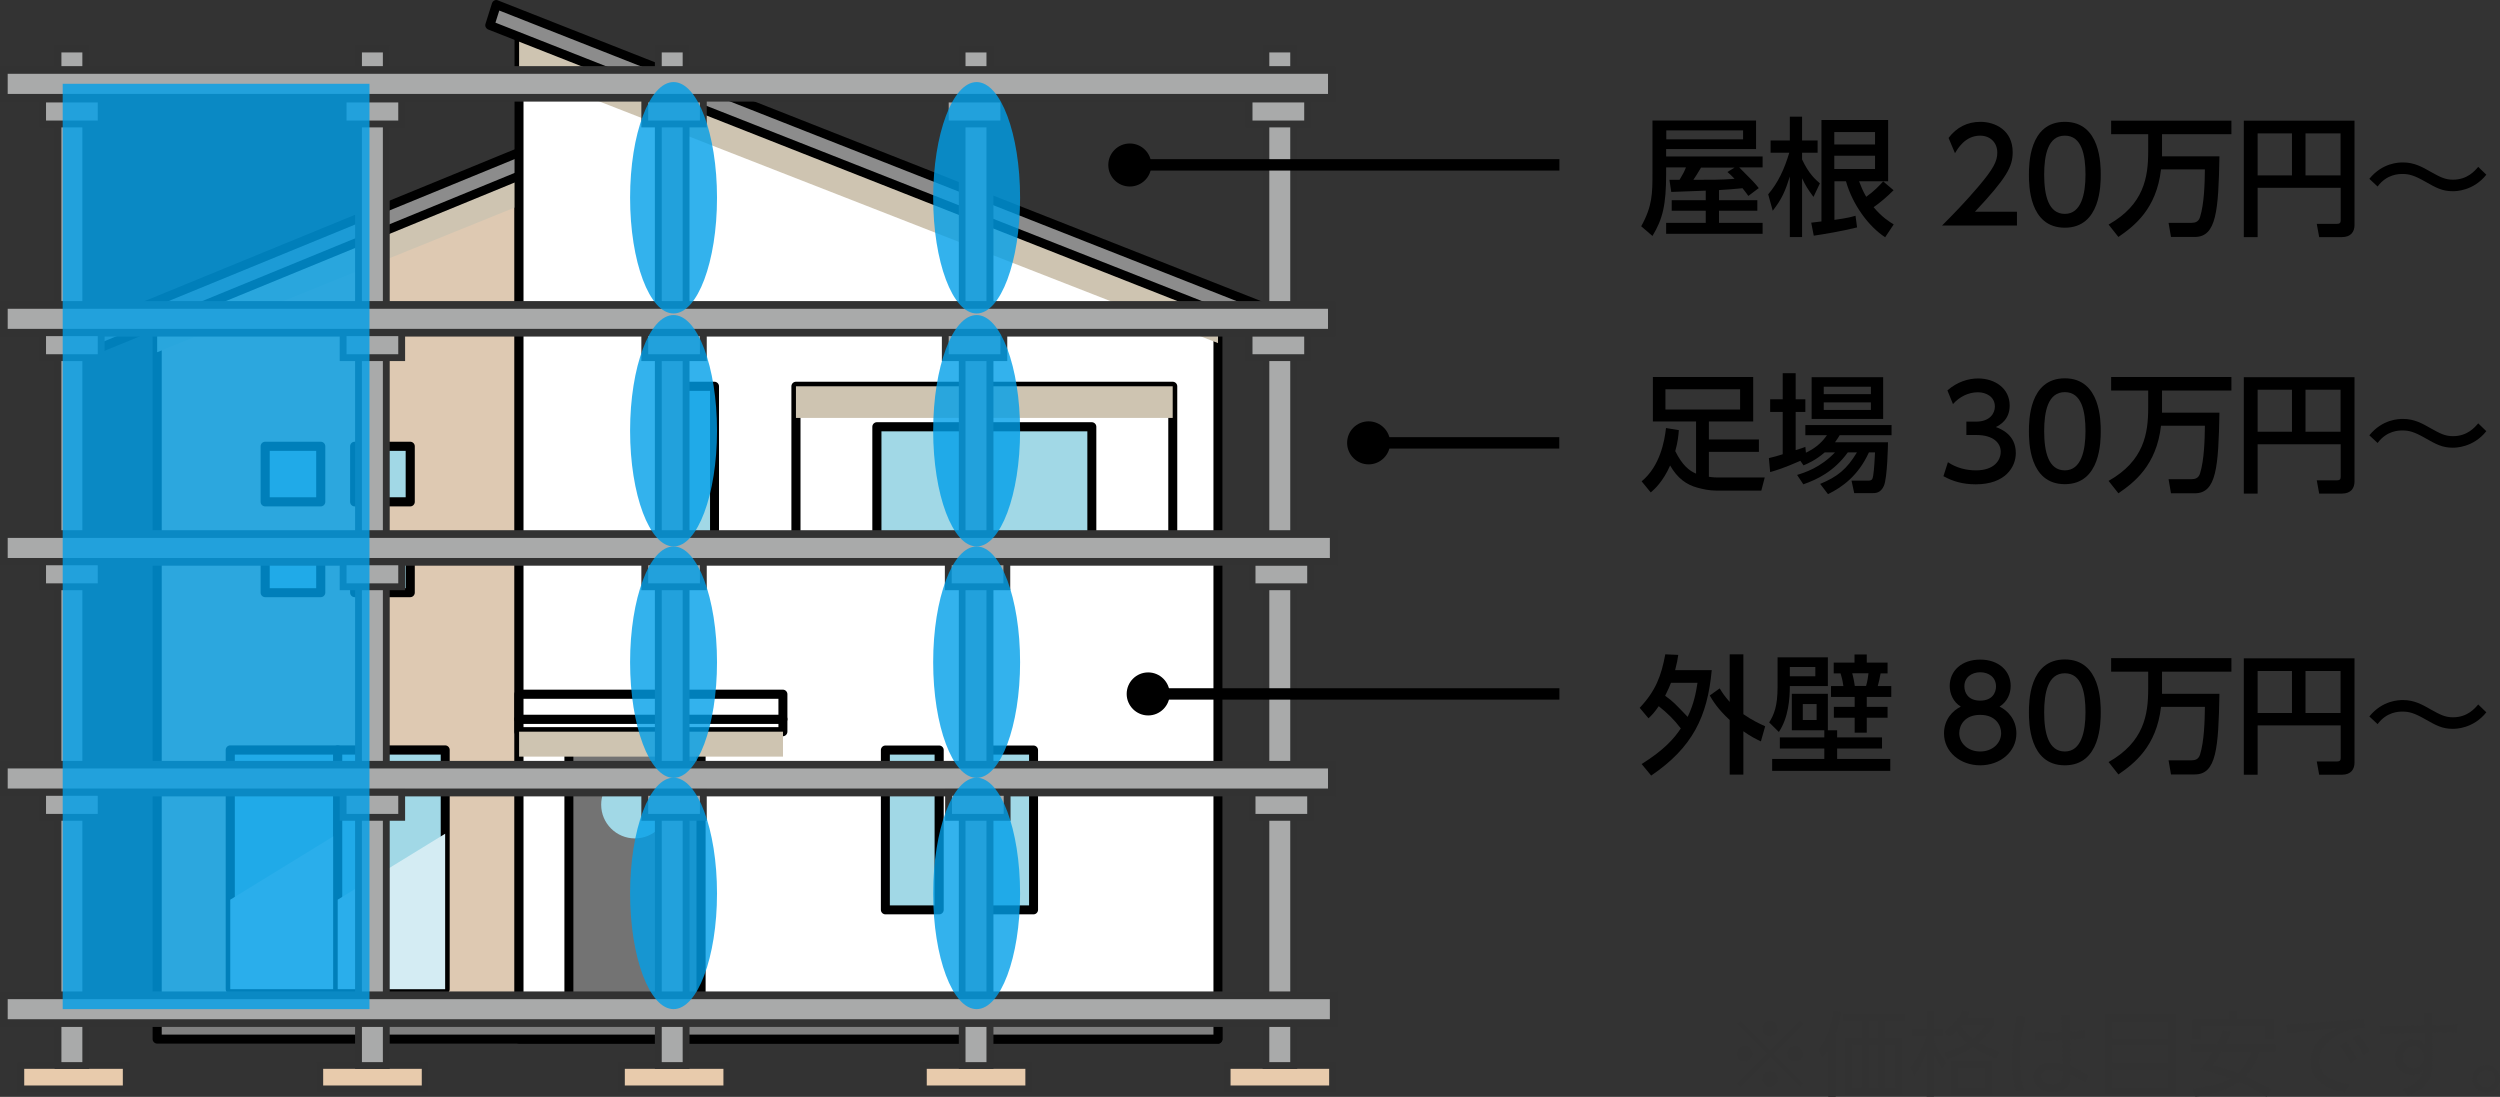 <?xml version="1.0" encoding="UTF-8"?>
<svg xmlns="http://www.w3.org/2000/svg" viewBox="0 0 175.45 76.98">
  <rect x="0" y="0" width="175.45" height="76.98" fill="#333333" stroke="none"/>
  <defs>
    <style>
      .cls-1 {
        fill: #a1d8e6;
      }

      .cls-1, .cls-2, .cls-3, .cls-4, .cls-5, .cls-6, .cls-7, .cls-8, .cls-9, .cls-10, .cls-11, .cls-12, .cls-13, .cls-14 {
        stroke-width: 0px;
      }

      .cls-2 {
        fill: gray;
      }

      .cls-3 {
        fill: #d4ecf3;
      }

      .cls-3, .cls-4 {
        mix-blend-mode: multiply;
      }

      .cls-4 {
        fill: #cec4b1;
      }

      .cls-5 {
        fill: #737373;
      }

      .cls-6 {
        fill: #8c8c8c;
      }

      .cls-7 {
        fill: #e8cbac;
      }

      .cls-8 {
        fill: #323232;
      }

      .cls-9 {
        fill: #323232;
      }

      .cls-10 {
        fill: #000;
      }

      .cls-11 {
        fill: #a9aaaa;
      }

      .cls-12 {
        fill: #009fe8;
        opacity: .8;
      }

      .cls-15 {
        isolation: isolate;
      }

      .cls-13 {
        fill: #fff;
      }

      .cls-14 {
        fill: #dec9b2;
      }
    </style>
  </defs>
  <g class="cls-15">
    <g id="_レイヤー_2" data-name="レイヤー 2">
      <g id="_内容" data-name="内容">
        <g>
          <g>
            <path class="cls-10" d="M119.72,13.38c-2,.07-2.21.08-2.43.09l-.13-.85c.1,0,.58,0,.71,0,.27-.45.31-.53.45-.87h-1.39v.43c0,2.21-.24,3.19-.96,4.38l-.79-.68c.79-1.42.79-2.33.79-3.73v-3.69h7.27v2h-6.31v.52h6.77v.77h-1.64c.93.93,1.08,1.08,1.37,1.45l-.73.55c-.12-.16-.22-.31-.41-.54-.45.05-1.17.1-1.65.13v.71h2.69v.74h-2.69v.85h3.06v.77h-6.77v-.77h2.78v-.85h-2.39v-.74h2.39v-.68ZM116.94,9.15v.63h5.39v-.63h-5.39ZM121.76,11.76h-2.38c-.33.55-.37.61-.54.86,1.23,0,1.98,0,2.89-.07-.22-.23-.33-.34-.5-.48l.52-.32Z"/>
            <path class="cls-10" d="M124.09,13.64c.69-.81,1.14-1.77,1.48-2.92h-1.31v-.86h1.35v-1.67h.86v1.67h1.09v.86h-1.09v.47c.47,1.01.95,1.42,1.25,1.68l-.45.95c-.42-.57-.56-.8-.8-1.31v4.13h-.86v-4.25c-.31.99-.55,1.57-1.2,2.4l-.32-1.16ZM127.09,15.63c.14-.02.58-.07.74-.09v-7.12h4.68v4.3h-2.04c.12.32.26.68.5,1.09.57-.4.93-.79,1.19-1.08l.73.62c-.43.43-.9.84-1.4,1.19.59.71,1.11,1.02,1.41,1.21l-.6.9c-1.18-.77-2.29-2.3-2.75-3.93h-.81v2.71c.96-.13,1.24-.22,1.48-.29l.11.82c-1.09.27-2.3.47-3.04.58l-.18-.92ZM128.73,9.27v.87h2.86v-.87h-2.86ZM128.73,10.93v.93h2.86v-.93h-2.86Z"/>
            <path class="cls-10" d="M141.55,14.86v.97h-5.26c.78-.78,1.61-1.63,2.53-2.71,1.09-1.28,1.35-1.81,1.35-2.41,0-.7-.49-1.19-1.21-1.19-1.06,0-1.59.95-1.76,1.23l-.45-1.07c.56-.74,1.31-1.13,2.24-1.13,1.02,0,2.26.58,2.26,2.13,0,1.02-.42,1.8-2.65,4.18h2.95Z"/>
            <path class="cls-10" d="M142.39,12.26c0-.69,0-3.71,2.52-3.71s2.52,3.03,2.52,3.71,0,3.72-2.52,3.72-2.52-3.02-2.52-3.72ZM146.36,12.26c0-1.38-.26-2.74-1.45-2.74s-1.45,1.37-1.45,2.74c0,1.45.3,2.75,1.45,2.75s1.45-1.39,1.45-2.75Z"/>
            <path class="cls-10" d="M151.66,11.89c-.32,2.79-1.89,3.98-2.99,4.74l-.69-.87c2.48-1.4,2.78-3.32,2.78-5.12v-1.22h-2.6v-.95h8.44v.95h-4.87v1.26c0,.1,0,.22,0,.29h4.03c-.07,3.83-.21,5.66-1.73,5.66h-1.67l-.17-.99h1.6c.28,0,.51-.08.61-.41.29-.92.33-2.36.34-3.34h-3.09Z"/>
            <path class="cls-10" d="M164.27,13.18h-5.83v3.46h-.97v-8.17h7.77v7.32c0,.46-.24.85-.89.85h-1.59l-.17-.93h1.41c.2,0,.27-.07.27-.25v-2.28ZM158.44,12.31h2.41v-2.95h-2.41v2.95ZM161.8,12.31h2.46v-2.95h-2.46v2.95Z"/>
            <path class="cls-10" d="M174.49,12.26c-.92,1.16-2.18,1.16-2.35,1.16-.75,0-1.19-.25-1.93-.67-.79-.45-1.15-.54-1.6-.54-.24,0-1.1,0-1.75.88l-.58-.54c.93-1.14,2.08-1.15,2.37-1.15.78,0,1.35.32,1.96.67.63.35.98.54,1.54.54,1.02,0,1.54-.63,1.77-.9l.57.55Z"/>
          </g>
          <g>
            <path class="cls-10" d="M117.82,30.21c-.03.35-.06.77-.25,1.45.49.99.98,1.38,1.46,1.58v-3.66h-3.03v-3.12h7.04v3.12h-3.11v1.26h3.51v.87h-3.51v1.75c.31.05.55.05.63.05h3.29l-.24.92h-3.15c-.52,0-.94-.1-1.32-.2-.79-.21-1.42-.67-1.93-1.56-.5,1.13-1.1,1.67-1.36,1.89l-.64-.78c1.29-1.06,1.61-2.83,1.71-3.74l.91.15ZM116.88,27.32v1.42h5.24v-1.42h-5.24Z"/>
            <path class="cls-10" d="M128.07,31.74c-.68.58-1.18.78-1.5.92l-.22-.32c-1.14.5-1.69.67-2.12.79l-.09-.98c.21-.04.83-.22.97-.27v-2.97h-.88v-.89h.88v-1.83h.91v1.83h.68v.89h-.68v2.68c.41-.13.46-.14.68-.23l.04.41c.85-.41,1.2-.85,1.48-1.23h-1.52v-.71h6.05v.71h-3.64c-.12.19-.18.3-.33.5h3.72c0,.1-.04,2.51-.29,3.06-.23.51-.58.51-.86.51h-1.22l-.19-.88h1.18c.27,0,.3-.12.34-.35.07-.37.12-1.42.13-1.63h-.43c-.75,1.65-1.89,2.45-2.87,2.93l-.55-.72c1.21-.5,1.87-1.03,2.58-2.21h-.64c-.99,1.36-2.16,1.9-3.12,2.24l-.44-.66c.53-.16,1.64-.51,2.66-1.58h-.72ZM127.14,26.47h5.02v2.93h-5.02v-2.93ZM127.99,27.14v.52h3.31v-.52h-3.31ZM127.99,28.24v.53h3.31v-.53h-3.31Z"/>
            <path class="cls-10" d="M136.71,32.44c.58.39,1.27.57,1.96.57,1.28,0,1.74-.7,1.74-1.31s-.52-1.17-1.7-1.17h-.71v-.94h.68c.97,0,1.32-.58,1.32-1.06,0-.68-.6-1-1.19-1-.67,0-1.3.32-1.75.83l-.39-.96c.68-.6,1.47-.84,2.15-.84,1.18,0,2.22.69,2.22,1.9,0,1.01-.71,1.38-.97,1.51.37.14,1.4.54,1.4,1.83,0,.96-.72,2.19-2.81,2.19-.94,0-1.63-.22-2.27-.57l.31-.97Z"/>
            <path class="cls-10" d="M142.39,30.26c0-.69,0-3.71,2.52-3.71s2.52,3.03,2.52,3.71,0,3.72-2.52,3.72-2.52-3.02-2.52-3.72ZM146.36,30.26c0-1.38-.26-2.74-1.45-2.74s-1.45,1.37-1.45,2.74c0,1.45.3,2.75,1.45,2.75s1.45-1.39,1.45-2.75Z"/>
            <path class="cls-10" d="M151.66,29.88c-.32,2.79-1.89,3.98-2.99,4.74l-.69-.87c2.48-1.4,2.78-3.32,2.78-5.12v-1.22h-2.6v-.95h8.44v.95h-4.87v1.26c0,.1,0,.22,0,.29h4.03c-.07,3.83-.21,5.66-1.73,5.66h-1.67l-.17-.99h1.6c.28,0,.51-.08.61-.41.29-.92.33-2.36.34-3.34h-3.09Z"/>
            <path class="cls-10" d="M164.27,31.18h-5.83v3.46h-.97v-8.17h7.77v7.32c0,.46-.24.85-.89.85h-1.59l-.17-.93h1.41c.2,0,.27-.07.27-.25v-2.28ZM158.44,30.3h2.41v-2.95h-2.41v2.95ZM161.8,30.3h2.46v-2.95h-2.46v2.95Z"/>
            <path class="cls-10" d="M174.49,30.26c-.92,1.16-2.18,1.16-2.35,1.16-.75,0-1.19-.25-1.93-.67-.79-.45-1.15-.54-1.6-.54-.24,0-1.1,0-1.75.88l-.58-.54c.93-1.14,2.08-1.15,2.37-1.15.78,0,1.35.32,1.96.67.63.35.98.54,1.54.54,1.02,0,1.54-.63,1.77-.9l.57.55Z"/>
          </g>
          <g>
            <path class="cls-10" d="M115.07,49.68c1.13-1.2,1.52-2.25,1.8-3.76l.91.04c-.04.32-.1.61-.22,1.07h2.57c-.3,3.27-1.35,5.43-4.25,7.4l-.67-.81c1.57-.98,2.28-1.79,2.75-2.5-.49-.64-.95-1.08-1.55-1.56-.29.43-.51.66-.72.85l-.62-.74ZM117.27,47.92c-.07.19-.21.51-.41.91.58.42.68.54,1.58,1.48.44-.91.59-1.73.69-2.39h-1.85ZM120.69,48.31c.15.25.32.53.7.95v-3.34h.96v4.2c.63.44,1.14.67,1.53.85l-.3,1.06c-.32-.15-.69-.33-1.23-.71v3.04h-.96v-3.83c-.86-.79-1.2-1.38-1.4-1.72l.7-.5Z"/>
            <path class="cls-10" d="M124.75,46.13h3.53v2.02h-2.67c0,.86-.09,2.21-.77,3.22l-.68-.67c.34-.54.59-1.14.59-2.48v-2.09ZM128.03,51.25h-2.28v-2.56h2.53v2.56h.65v.5h3.15v.78h-3.15v.73h3.73v.84h-8.29v-.84h3.66v-.73h-3.12v-.78h3.12v-.5ZM125.61,46.81v.65h1.79v-.65h-1.79ZM126.52,49.41v1.12h.97v-1.12h-.97ZM130.16,45.93h.85v.57h1.46v.76h-.49c-.05.32-.14.68-.2.89h.95v.76h-1.72v.7h1.46v.76h-1.46v1.05h-.85v-1.05h-1.46v-.76h1.46v-.7h-1.66v-.76h.87c-.04-.27-.08-.5-.2-.89h-.48v-.76h1.46v-.57ZM129.99,47.25c.11.41.17.8.18.89h.79c.1-.32.15-.71.17-.89h-1.14Z"/>
            <path class="cls-10" d="M141.51,51.47c0,1.31-1.15,2.24-2.54,2.24s-2.54-.93-2.54-2.24c0-.98.61-1.6,1.18-1.88-.53-.32-.78-.9-.78-1.45,0-1.06.84-1.85,2.14-1.85s2.14.79,2.14,1.85c0,.55-.25,1.12-.78,1.45.57.28,1.18.9,1.18,1.88ZM140.44,51.45c0-.52-.36-1.28-1.47-1.28s-1.47.75-1.47,1.28c0,.71.61,1.29,1.47,1.29s1.47-.58,1.47-1.29ZM140.08,48.18c0-.67-.53-1-1.11-1s-1.11.34-1.11.99c0,.43.25,1,1.11,1s1.11-.57,1.11-.99Z"/>
            <path class="cls-10" d="M142.39,49.99c0-.69,0-3.71,2.52-3.71s2.52,3.03,2.52,3.71,0,3.72-2.52,3.72-2.52-3.03-2.52-3.72ZM146.36,49.99c0-1.38-.26-2.74-1.45-2.74s-1.45,1.37-1.45,2.74c0,1.45.3,2.75,1.45,2.75s1.45-1.39,1.45-2.75Z"/>
            <path class="cls-10" d="M151.66,49.61c-.32,2.79-1.89,3.98-2.99,4.74l-.69-.87c2.48-1.4,2.78-3.32,2.78-5.12v-1.22h-2.6v-.95h8.44v.95h-4.87v1.26c0,.1,0,.22,0,.29h4.03c-.07,3.83-.21,5.66-1.73,5.66h-1.67l-.17-.99h1.6c.28,0,.51-.08.61-.41.29-.92.33-2.36.34-3.34h-3.09Z"/>
            <path class="cls-10" d="M164.27,50.91h-5.83v3.46h-.97v-8.17h7.77v7.32c0,.46-.24.85-.89.85h-1.59l-.17-.93h1.41c.2,0,.27-.07.27-.25v-2.28ZM158.44,50.04h2.41v-2.95h-2.41v2.95ZM161.8,50.04h2.46v-2.95h-2.46v2.95Z"/>
            <path class="cls-10" d="M174.49,49.99c-.92,1.16-2.18,1.16-2.35,1.16-.75,0-1.19-.25-1.93-.67-.79-.45-1.15-.54-1.6-.54-.24,0-1.1,0-1.75.88l-.58-.54c.93-1.14,2.08-1.15,2.37-1.15.78,0,1.35.32,1.96.67.63.35.98.54,1.54.54,1.02,0,1.54-.63,1.77-.9l.57.55Z"/>
          </g>
          <g>
            <g>
              <g>
                <polygon class="cls-14" points="36.43 12.16 11.03 22.44 11.03 71.03 36.43 71.03 36.43 12.16"/>
                <path class="cls-10" d="M36.43,71.34H11.03c-.17,0-.32-.14-.32-.32V22.44c0-.13.08-.25.2-.29l25.39-10.28c.1-.04.21-.03.3.03.09.06.14.16.14.26v58.87c0,.17-.14.32-.32.32ZM11.35,70.71h24.76V12.63l-24.76,10.02v48.06Z"/>
              </g>
              <polygon class="cls-4" points="11.03 22.44 11.03 24.72 36.43 14.44 36.43 12.16 11.03 22.44"/>
              <g>
                <polygon class="cls-6" points="5.76 24.93 5.27 23.48 39.5 9.43 39.99 10.88 5.76 24.93"/>
                <path class="cls-10" d="M5.76,25.24s-.09,0-.13-.03c-.08-.04-.14-.1-.17-.19l-.49-1.45c-.05-.16.03-.33.18-.39l34.23-14.04c.08-.03.17-.03.25,0,.08.04.14.1.17.19l.49,1.45c.05.16-.03.33-.18.39L5.88,25.22s-.08.02-.12.02ZM5.66,23.66l.29.85,33.64-13.8-.29-.85L5.66,23.66Z"/>
              </g>
              <g>
                <polygon class="cls-13" points="36.43 2.64 85.48 21.8 85.48 72.92 36.43 72.92 36.43 2.64"/>
                <path class="cls-10" d="M85.48,73.24h-49.05c-.17,0-.32-.14-.32-.32V2.64c0-.1.05-.2.14-.26.09-.06.2-.07.29-.03l49.05,19.16c.12.05.2.16.2.29v51.13c0,.17-.14.32-.32.32ZM36.74,72.61h48.42V22.02L36.74,3.1v69.5Z"/>
              </g>
              <polygon class="cls-4" points="36.43 2.64 36.43 4.92 85.48 24.08 85.48 21.8 36.43 2.64"/>
              <g>
                <rect class="cls-2" x="11.03" y="71.03" width="74.44" height="1.9"/>
                <path class="cls-10" d="M85.48,73.24H11.03c-.17,0-.32-.14-.32-.32v-1.9c0-.17.14-.32.32-.32h74.44c.17,0,.32.14.32.32v1.9c0,.17-.14.32-.32.32ZM11.35,72.61h73.81v-1.26H11.35v1.26Z"/>
              </g>
              <g>
                <g>
                  <rect class="cls-5" x="39.93" y="51.35" width="9.27" height="19.68"/>
                  <path class="cls-10" d="M49.2,71.34h-9.27c-.17,0-.32-.14-.32-.32v-19.68c0-.17.14-.32.32-.32h9.27c.17,0,.32.14.32.32v19.68c0,.17-.14.32-.32.32ZM40.24,70.71h8.64v-19.04h-8.64v19.04Z"/>
                </g>
                <path class="cls-1" d="M46.93,56.47c0-1.31-1.06-2.37-2.37-2.37s-2.37,1.06-2.37,2.37,1.06,2.37,2.37,2.37,2.37-1.06,2.37-2.37Z"/>
              </g>
              <g>
                <rect class="cls-1" x="46.37" y="27.11" width="3.77" height="11.21"/>
                <path class="cls-10" d="M50.14,38.64h-3.77c-.17,0-.32-.14-.32-.32v-11.21c0-.17.14-.32.32-.32h3.77c.17,0,.32.14.32.32v11.21c0,.17-.14.32-.32.32ZM46.69,38.01h3.14v-10.58h-3.14v10.58Z"/>
              </g>
              <g>
                <rect class="cls-1" x="62.14" y="52.64" width="3.77" height="11.21"/>
                <path class="cls-10" d="M65.91,64.17h-3.77c-.17,0-.32-.14-.32-.32v-11.21c0-.17.14-.32.32-.32h3.77c.17,0,.32.14.32.32v11.21c0,.17-.14.32-.32.32ZM62.45,63.54h3.14v-10.58h-3.14v10.58Z"/>
              </g>
              <g>
                <rect class="cls-1" x="68.76" y="52.64" width="3.77" height="11.21"/>
                <path class="cls-10" d="M72.53,64.17h-3.77c-.17,0-.32-.14-.32-.32v-11.21c0-.17.14-.32.32-.32h3.77c.17,0,.32.14.32.32v11.21c0,.17-.14.32-.32.32ZM69.08,63.54h3.14v-10.58h-3.14v10.58Z"/>
              </g>
              <g>
                <g>
                  <rect class="cls-1" x="18.61" y="37.7" width="3.9" height="3.9"/>
                  <path class="cls-10" d="M22.51,41.91h-3.9c-.17,0-.32-.14-.32-.32v-3.9c0-.17.14-.32.32-.32h3.9c.17,0,.32.14.32.32v3.9c0,.17-.14.32-.32.32ZM18.93,41.28h3.26v-3.26h-3.26v3.26Z"/>
                </g>
                <g>
                  <rect class="cls-1" x="24.9" y="37.7" width="3.9" height="3.9"/>
                  <path class="cls-10" d="M28.79,41.91h-3.9c-.17,0-.32-.14-.32-.32v-3.9c0-.17.14-.32.32-.32h3.9c.17,0,.32.14.32.32v3.9c0,.17-.14.32-.32.32ZM25.21,41.28h3.26v-3.26h-3.26v3.26Z"/>
                </g>
                <g>
                  <rect class="cls-1" x="18.61" y="31.32" width="3.9" height="3.9"/>
                  <path class="cls-10" d="M22.51,35.54h-3.9c-.17,0-.32-.14-.32-.32v-3.9c0-.17.14-.32.32-.32h3.9c.17,0,.32.14.32.32v3.9c0,.17-.14.32-.32.32ZM18.93,34.9h3.26v-3.26h-3.26v3.26Z"/>
                </g>
                <g>
                  <rect class="cls-1" x="24.9" y="31.32" width="3.9" height="3.9"/>
                  <path class="cls-10" d="M28.79,35.54h-3.9c-.17,0-.32-.14-.32-.32v-3.9c0-.17.14-.32.32-.32h3.9c.17,0,.32.14.32.32v3.9c0,.17-.14.32-.32.32ZM25.21,34.9h3.26v-3.26h-3.26v3.26Z"/>
                </g>
              </g>
              <g>
                <g>
                  <rect class="cls-13" x="36.43" y="50.47" width="18.52" height=".88"/>
                  <path class="cls-10" d="M54.94,51.67h-18.52c-.17,0-.32-.14-.32-.32v-.88c0-.17.14-.32.32-.32h18.52c.17,0,.32.14.32.32v.88c0,.17-.14.32-.32.32ZM36.74,51.03h17.89v-.24h-17.89v.24Z"/>
                </g>
                <g>
                  <rect class="cls-13" x="36.43" y="48.72" width="18.52" height="1.75"/>
                  <path class="cls-10" d="M54.94,50.79h-18.52c-.17,0-.32-.14-.32-.32v-1.75c0-.17.14-.32.32-.32h18.52c.17,0,.32.14.32.32v1.75c0,.17-.14.32-.32.32ZM36.74,50.16h17.89v-1.12h-17.89v1.12Z"/>
                </g>
              </g>
              <rect class="cls-4" x="36.43" y="51.35" width="18.52" height="1.75"/>
              <g>
                <polygon class="cls-6" points="89.25 23.4 34.38 1.78 34.84 .32 89.71 21.94 89.25 23.4"/>
                <path class="cls-10" d="M89.25,23.71s-.08,0-.12-.02L34.26,2.07c-.15-.06-.24-.23-.19-.39l.46-1.46c.03-.08.09-.15.17-.19.08-.04.17-.04.25,0l54.87,21.62c.15.06.24.23.19.39l-.46,1.46c-.03.08-.09.15-.17.19-.04.02-.09.03-.14.03ZM34.77,1.59l54.28,21.39.27-.85L35.04.74l-.27.85Z"/>
              </g>
              <g>
                <rect class="cls-13" x="55.86" y="27.11" width="26.44" height="11.21"/>
                <path class="cls-10" d="M82.3,38.64h-26.44c-.17,0-.32-.14-.32-.32v-11.21c0-.17.14-.32.32-.32h26.44c.17,0,.32.14.32.32v11.21c0,.17-.14.32-.32.32ZM56.18,38.01h25.81v-10.58h-25.81v10.58Z"/>
              </g>
              <rect class="cls-4" x="55.86" y="27.11" width="26.44" height="2.22"/>
              <g>
                <g>
                  <rect class="cls-1" x="61.54" y="29.95" width="7.54" height="8.37"/>
                  <path class="cls-10" d="M69.08,38.64h-7.54c-.17,0-.32-.14-.32-.32v-8.37c0-.17.14-.32.32-.32h7.54c.17,0,.32.14.32.32v8.37c0,.17-.14.32-.32.32ZM61.86,38.01h6.91v-7.74h-6.91v7.74Z"/>
                </g>
                <g>
                  <rect class="cls-1" x="69.08" y="29.95" width="7.54" height="8.37"/>
                  <path class="cls-10" d="M76.62,38.64h-7.54c-.17,0-.32-.14-.32-.32v-8.37c0-.17.14-.32.32-.32h7.54c.17,0,.32.14.32.32v8.37c0,.17-.14.32-.32.32ZM69.4,38.01h6.91v-7.74h-6.91v7.74Z"/>
                </g>
              </g>
              <g>
                <g>
                  <rect class="cls-1" x="16.16" y="52.64" width="7.54" height="16.79"/>
                  <path class="cls-10" d="M23.7,69.74h-7.54c-.17,0-.32-.14-.32-.32v-16.79c0-.17.14-.32.32-.32h7.54c.17,0,.32.14.32.32v16.79c0,.17-.14.32-.32.32ZM16.48,69.11h6.91v-16.15h-6.91v16.15Z"/>
                </g>
                <polygon class="cls-3" points="23.7 69.42 16.16 69.42 16.16 63.14 23.7 58.51 23.7 69.42"/>
                <g>
                  <rect class="cls-1" x="23.7" y="52.64" width="7.54" height="16.79"/>
                  <path class="cls-10" d="M31.24,69.74h-7.54c-.17,0-.32-.14-.32-.32v-16.79c0-.17.14-.32.32-.32h7.54c.17,0,.32.14.32.32v16.79c0,.17-.14.32-.32.32ZM24.02,69.11h6.91v-16.15h-6.91v16.15Z"/>
                </g>
                <polygon class="cls-3" points="31.24 69.42 23.7 69.42 23.7 63.14 31.24 58.51 31.24 69.42"/>
              </g>
            </g>
            <g>
              <g>
                <rect class="cls-7" x="86.12" y="74.78" width="7.4" height="1.64"/>
                <path class="cls-9" d="M93.76,76.66h-7.88v-2.12h7.88v2.12ZM86.36,76.18h6.92v-1.17h-6.92v1.17Z"/>
              </g>
              <g>
                <rect class="cls-11" x="88.84" y="3.44" width="1.95" height="71.34"/>
                <path class="cls-9" d="M91.04,75.02h-2.43V3.2h2.43v71.82ZM89.08,74.54h1.47V3.68h-1.47v70.86Z"/>
              </g>
              <g>
                <rect class="cls-11" x="87.66" y="6.96" width="4.11" height="1.75"/>
                <path class="cls-9" d="M92.01,8.94h-4.59v-2.23h4.59v2.23ZM87.9,8.46h3.63v-1.27h-3.63v1.27Z"/>
              </g>
              <g>
                <rect class="cls-11" x="87.66" y="23.35" width="4.11" height="1.75"/>
                <path class="cls-9" d="M92.01,25.34h-4.59v-2.23h4.59v2.23ZM87.9,24.86h3.63v-1.27h-3.63v1.27Z"/>
              </g>
              <g>
                <rect class="cls-11" x="87.87" y="39.43" width="4.11" height="1.75"/>
                <path class="cls-9" d="M92.22,41.42h-4.59v-2.23h4.59v2.23ZM88.11,40.94h3.63v-1.27h-3.63v1.27Z"/>
              </g>
              <g>
                <rect class="cls-11" x="87.87" y="55.62" width="4.11" height="1.75"/>
                <path class="cls-9" d="M92.22,57.6h-4.59v-2.23h4.59v2.23ZM88.11,57.12h3.63v-1.27h-3.63v1.27Z"/>
              </g>
              <g>
                <rect class="cls-7" x="1.46" y="74.78" width="7.4" height="1.64"/>
                <path class="cls-9" d="M9.09,76.66H1.22v-2.12h7.88v2.12ZM1.7,76.18h6.92v-1.17H1.7v1.17Z"/>
              </g>
              <g>
                <rect class="cls-7" x="22.44" y="74.78" width="7.4" height="1.64"/>
                <path class="cls-9" d="M30.08,76.66h-7.88v-2.12h7.88v2.12ZM22.68,76.18h6.92v-1.17h-6.92v1.17Z"/>
              </g>
              <g>
                <rect class="cls-7" x="43.61" y="74.78" width="7.4" height="1.64"/>
                <path class="cls-9" d="M51.24,76.66h-7.88v-2.12h7.88v2.12ZM43.85,76.18h6.92v-1.17h-6.92v1.17Z"/>
              </g>
              <g>
                <rect class="cls-7" x="64.8" y="74.78" width="7.4" height="1.64"/>
                <path class="cls-9" d="M72.44,76.66h-7.88v-2.12h7.88v2.12ZM65.04,76.18h6.92v-1.17h-6.92v1.17Z"/>
              </g>
              <g>
                <rect class="cls-11" x="4.07" y="3.44" width="1.95" height="71.34"/>
                <path class="cls-9" d="M6.26,75.02h-2.43V3.2h2.43v71.82ZM4.31,74.54h1.47V3.68h-1.47v70.86Z"/>
              </g>
              <g>
                <rect class="cls-11" x="25.16" y="3.44" width="1.95" height="71.34"/>
                <path class="cls-9" d="M27.35,75.02h-2.43V3.2h2.43v71.82ZM25.4,74.54h1.47V3.68h-1.47v70.86Z"/>
              </g>
              <g>
                <rect class="cls-11" x="46.2" y="3.44" width="1.95" height="71.34"/>
                <path class="cls-9" d="M48.39,75.02h-2.43V3.2h2.43v71.82ZM46.44,74.54h1.47V3.68h-1.47v70.86Z"/>
              </g>
              <g>
                <rect class="cls-11" x="67.52" y="3.44" width="1.95" height="71.34"/>
                <path class="cls-9" d="M69.72,75.02h-2.43V3.2h2.43v71.82ZM67.76,74.54h1.47V3.68h-1.47v70.86Z"/>
              </g>
              <g>
                <rect class="cls-11" x=".27" y="53.66" width="93.2" height="1.95"/>
                <path class="cls-9" d="M93.74,55.89H0v-2.49h93.74v2.49ZM.54,55.34h92.66v-1.41H.54v1.41Z"/>
              </g>
              <g>
                <rect class="cls-11" x=".27" y="37.48" width="93.33" height="1.95"/>
                <path class="cls-9" d="M93.87,39.7H0v-2.49h93.87v2.49ZM.54,39.16h92.79v-1.41H.54v1.41Z"/>
              </g>
              <g>
                <rect class="cls-11" x=".27" y="69.85" width="93.33" height="1.95"/>
                <path class="cls-9" d="M93.87,72.07H0v-2.49h93.87v2.49ZM.54,71.53h92.79v-1.41H.54v1.41Z"/>
              </g>
              <g>
                <rect class="cls-11" x=".27" y="21.4" width="93.2" height="1.95"/>
                <path class="cls-9" d="M93.74,23.62H0v-2.49h93.74v2.49ZM.54,23.08h92.66v-1.41H.54v1.41Z"/>
              </g>
              <g>
                <rect class="cls-11" x=".27" y="4.91" width="93.2" height="1.95"/>
                <path class="cls-9" d="M93.74,7.13H0v-2.49h93.74v2.49ZM.54,6.59h92.66v-1.41H.54v1.41Z"/>
              </g>
              <g>
                <rect class="cls-11" x="2.99" y="6.96" width="4.11" height="1.75"/>
                <path class="cls-9" d="M7.34,8.94H2.75v-2.23h4.59v2.23ZM3.23,8.46h3.63v-1.27h-3.63v1.27Z"/>
              </g>
              <g>
                <rect class="cls-11" x="24.08" y="6.96" width="4.11" height="1.75"/>
                <path class="cls-9" d="M28.43,8.94h-4.59v-2.23h4.59v2.23ZM24.32,8.46h3.63v-1.27h-3.63v1.27Z"/>
              </g>
              <g>
                <rect class="cls-11" x="24.08" y="23.35" width="4.11" height="1.75"/>
                <path class="cls-9" d="M28.43,25.34h-4.59v-2.23h4.59v2.23ZM24.32,24.86h3.63v-1.27h-3.63v1.27Z"/>
              </g>
              <g>
                <rect class="cls-11" x="24.08" y="39.43" width="4.11" height="1.75"/>
                <path class="cls-9" d="M28.43,41.42h-4.59v-2.23h4.59v2.23ZM24.32,40.94h3.63v-1.27h-3.63v1.27Z"/>
              </g>
              <g>
                <rect class="cls-11" x="24.08" y="55.62" width="4.11" height="1.75"/>
                <path class="cls-9" d="M28.43,57.6h-4.59v-2.23h4.59v2.23ZM24.32,57.12h3.63v-1.27h-3.63v1.27Z"/>
              </g>
              <g>
                <rect class="cls-11" x="45.25" y="6.96" width="4.11" height="1.75"/>
                <path class="cls-9" d="M49.6,8.94h-4.59v-2.23h4.59v2.23ZM45.49,8.46h3.63v-1.27h-3.63v1.27Z"/>
              </g>
              <g>
                <rect class="cls-11" x="45.25" y="23.35" width="4.11" height="1.75"/>
                <path class="cls-9" d="M49.6,25.34h-4.59v-2.23h4.59v2.23ZM45.49,24.86h3.63v-1.27h-3.63v1.27Z"/>
              </g>
              <g>
                <rect class="cls-11" x="66.34" y="6.96" width="4.11" height="1.75"/>
                <path class="cls-9" d="M70.69,8.94h-4.59v-2.23h4.59v2.23ZM66.58,8.46h3.63v-1.27h-3.63v1.27Z"/>
              </g>
              <g>
                <rect class="cls-11" x="66.34" y="23.35" width="4.11" height="1.75"/>
                <path class="cls-9" d="M70.69,25.34h-4.59v-2.23h4.59v2.23ZM66.58,24.86h3.63v-1.27h-3.63v1.27Z"/>
              </g>
              <g>
                <rect class="cls-11" x="45.25" y="39.43" width="4.11" height="1.75"/>
                <path class="cls-9" d="M49.6,41.42h-4.59v-2.23h4.59v2.23ZM45.49,40.94h3.63v-1.27h-3.63v1.27Z"/>
              </g>
              <g>
                <rect class="cls-11" x="66.55" y="39.43" width="4.11" height="1.75"/>
                <path class="cls-9" d="M70.9,41.42h-4.59v-2.23h4.59v2.23ZM66.79,40.94h3.63v-1.27h-3.63v1.27Z"/>
              </g>
              <g>
                <rect class="cls-11" x="45.25" y="55.62" width="4.11" height="1.75"/>
                <path class="cls-9" d="M49.6,57.6h-4.59v-2.23h4.59v2.23ZM45.49,57.12h3.63v-1.27h-3.63v1.27Z"/>
              </g>
              <g>
                <rect class="cls-11" x="66.57" y="55.62" width="4.11" height="1.75"/>
                <path class="cls-9" d="M70.92,57.6h-4.59v-2.23h4.59v2.23ZM66.81,57.12h3.63v-1.27h-3.63v1.27Z"/>
              </g>
              <g>
                <rect class="cls-11" x="2.99" y="23.35" width="4.11" height="1.75"/>
                <path class="cls-9" d="M7.34,25.34H2.75v-2.23h4.59v2.23ZM3.23,24.86h3.63v-1.27h-3.63v1.27Z"/>
              </g>
              <g>
                <rect class="cls-11" x="2.99" y="39.43" width="4.11" height="1.75"/>
                <path class="cls-9" d="M7.34,41.42H2.75v-2.23h4.59v2.23ZM3.23,40.94h3.63v-1.27h-3.63v1.27Z"/>
              </g>
              <g>
                <rect class="cls-11" x="2.99" y="55.61" width="4.11" height="1.75"/>
                <path class="cls-9" d="M7.34,57.6H2.75v-2.23h4.59v2.23ZM3.23,57.12h3.63v-1.27h-3.63v1.27Z"/>
              </g>
              <g>
                <ellipse class="cls-12" cx="68.54" cy="13.88" rx="3.05" ry="8.12"/>
                <ellipse class="cls-12" cx="68.54" cy="30.23" rx="3.05" ry="8.12"/>
                <ellipse class="cls-12" cx="68.54" cy="46.47" rx="3.05" ry="8.12"/>
                <ellipse class="cls-12" cx="68.54" cy="62.7" rx="3.05" ry="8.12"/>
              </g>
              <g>
                <ellipse class="cls-12" cx="47.27" cy="13.88" rx="3.05" ry="8.12"/>
                <ellipse class="cls-12" cx="47.27" cy="30.23" rx="3.05" ry="8.12"/>
                <ellipse class="cls-12" cx="47.27" cy="46.47" rx="3.05" ry="8.12"/>
                <ellipse class="cls-12" cx="47.27" cy="62.7" rx="3.05" ry="8.12"/>
              </g>
              <rect class="cls-12" x="4.4" y="5.88" width="21.53" height="64.94"/>
            </g>
          </g>
          <g>
            <rect class="cls-10" x="80.5" y="48.3" width="28.94" height=".8"/>
            <path class="cls-10" d="M80.58,47.19c-.84,0-1.51.68-1.51,1.51s.68,1.51,1.51,1.51,1.51-.68,1.51-1.51-.68-1.51-1.51-1.51Z"/>
          </g>
          <g>
            <rect class="cls-10" x="79.22" y="11.17" width="30.22" height=".8"/>
            <circle class="cls-10" cx="79.29" cy="11.58" r="1.51"/>
          </g>
          <g>
            <rect class="cls-10" x="95.97" y="30.68" width="13.46" height=".8"/>
            <path class="cls-10" d="M96.05,29.57c-.84,0-1.51.68-1.51,1.51s.68,1.51,1.51,1.51,1.51-.68,1.51-1.51-.68-1.51-1.51-1.51Z"/>
          </g>
          <g>
            <path class="cls-8" d="M122.11,76.27l-.21-.21,2.11-2.11-2.11-2.11.21-.21,2.11,2.11,2.11-2.11.21.21-2.11,2.11,2.11,2.11-.21.21-2.11-2.11-2.11,2.11ZM122.99,73.95c0,.29-.24.54-.54.54s-.55-.24-.55-.54.25-.54.55-.54.54.25.54.54ZM124.76,72.18c0,.29-.23.54-.54.54s-.54-.25-.54-.54.25-.55.54-.55.54.25.54.55ZM124.76,75.72c0,.29-.23.55-.54.55s-.54-.25-.54-.55.25-.54.54-.54.54.25.54.54ZM126.54,73.95c0,.29-.24.54-.55.54s-.54-.24-.54-.54.25-.54.54-.54.55.25.55.54Z"/>
            <path class="cls-8" d="M128.83,76.98h-.52v-3.32c-.18.3-.28.42-.42.58l-.27-.6c.27-.34.83-1.1,1.06-2.72l.55.07c-.08.62-.2,1.03-.4,1.57v4.41ZM133.74,71.65h-1.43v1.17h1.21v4.02h-4.06v-4.02h1.19v-1.17h-1.3v-.49h4.39v.49ZM130.66,73.3h-.68v3.05h.68v-3.05ZM131.83,71.65h-.68v1.17h.68v-1.17ZM131.83,73.3h-.68v3.05h.68v-3.05ZM133.02,73.3h-.7v3.05h.7v-3.05Z"/>
            <path class="cls-8" d="M136.27,74.96c-.21-.32-.4-.66-.55-1.03v3.03h-.51v-3.17c-.34,1-.71,1.5-.88,1.74l-.25-.61c.4-.52.84-1.29,1.11-2.22h-1v-.49h1.02v-1.27h.51v1.27h.68v.49h-.68v.32c.1.27.42,1.02.86,1.56l-.31.39ZM139.93,71.9c-.28.51-.55.82-1.07,1.27.44.25.81.44,1.48.64l-.25.49c-.77-.27-1.2-.53-1.65-.83-.44.29-.92.58-1.75.87l-.25-.46c.73-.2,1.14-.42,1.6-.72-.19-.16-.5-.43-.74-.79-.19.18-.31.27-.53.43l-.3-.43c.21-.14.89-.6,1.25-1.46l.54.1c-.08.21-.13.29-.22.44h1.88v.44ZM139.83,76.84h-2.9v-2.39h2.9v2.39ZM139.31,74.93h-1.88v1.43h1.88v-1.43ZM137.72,71.92s-.03.04-.09.11c.28.43.58.68.81.86.37-.31.65-.57.88-.97h-1.6Z"/>
            <path class="cls-8" d="M142.14,71.38c-.24,1.01-.38,1.93-.38,2.96,0,.93.12,1.57.28,2.15l-.56.1c-.07-.25-.28-.98-.28-2.23,0-1.05.14-2.09.35-3.07l.58.08ZM144.68,71.24h.58l.02,1.17c.46-.03.55-.05,1.02-.11v.57c-.41.05-.47.05-1.01.1l.03,1.85c.5.2.82.35,1.25.65l-.25.53c-.38-.29-.62-.42-1-.59,0,.45-.02,1.22-1.24,1.22-.77,0-1.36-.38-1.36-1.04,0-.38.24-1.03,1.29-1.03.27,0,.45.04.75.1l-.04-1.65c-.2,0-.42.02-.92.02s-.77,0-1.02-.02v-.57c.29.01.77.03,1.27.03.1,0,.56,0,.65-.01l-.03-1.2ZM144,75.06c-.62,0-.77.31-.77.51,0,.33.33.54.8.54.74,0,.75-.39.73-.94-.25-.07-.51-.12-.77-.12Z"/>
            <path class="cls-8" d="M152.72,71.2v5.62h-5.03v-5.62h5.03ZM148.24,72.87h3.93v-1.16h-3.93v1.16ZM148.24,73.34v1.21h3.93v-1.21h-3.93ZM148.24,75.03v1.28h3.93v-1.28h-3.93Z"/>
            <path class="cls-8" d="M159.06,76.97c-.29-.19-.87-.58-1.94-1.04-.36.26-1.36.85-3.05,1.03l-.19-.57c.87-.08,1.85-.24,2.66-.69-.53-.21-1.11-.4-2.12-.68.19-.23.51-.6.87-1.22h-1.57v-.51h1.85c.23-.44.34-.75.42-.98l.6.11c-.07.18-.16.39-.39.87h3.52v.51h-1.15c-.31,1-.74,1.48-1,1.74.83.34,1.46.71,1.84.93l-.36.51ZM156.43,71.52v-.58h.56v.58h2.58v1.42h-.55v-.92h-4.58v.92h-.55v-1.42h2.55ZM155.92,73.79c-.31.55-.5.79-.63.96.47.14,1.12.32,1.77.57.62-.57.87-1.32.94-1.53h-2.08Z"/>
            <path class="cls-8" d="M165.89,71.52l.05.6c-.4.02-1.12.05-1.91.52-.65.38-1.27.96-1.27,1.82,0,1.22,1.37,1.54,2.11,1.63l-.29.57c-1.61-.24-2.42-1.06-2.42-2.15,0-.8.46-1.5,1-1.87.31-.21.61-.36.91-.5l-3.56.38-.06-.62c.36-.01.7-.03,1.06-.06l4.39-.32ZM164.63,73.11c.31.36.52.7.77,1.19l-.44.31c-.23-.51-.42-.81-.74-1.22l.41-.28ZM165.53,72.59c.33.38.51.7.77,1.19l-.44.31c-.24-.52-.41-.79-.74-1.22l.41-.28Z"/>
            <path class="cls-8" d="M170.72,74.57c0,.52-.05,1.71-1.74,2.34l-.37-.47c1.2-.42,1.36-.98,1.48-1.36-.16.18-.38.38-.81.38-.69,0-1.19-.53-1.19-1.25,0-.78.57-1.27,1.25-1.27.51,0,.73.27.82.36v-.81s-2.01.05-2.01.05c-.57.01-.78.02-1.18.05v-.58c.34.02.8.01,1.15,0l2.01-.04-.02-.87h.57v.86s.67-.01.67-.01c.68-.01.96-.04,1.12-.06v.58c-.28-.02-.8-.02-1.12-.01l-.65.02.02,2.09ZM169.38,73.43c-.41,0-.73.3-.73.77s.34.77.71.77c.44,0,.75-.36.75-.79s-.29-.75-.73-.75Z"/>
            <path class="cls-8" d="M175.45,75.71c0,.54-.44.97-.97.97s-.98-.44-.98-.97.44-.97.98-.97.97.42.97.97ZM173.86,75.71c0,.34.29.62.63.62s.62-.28.62-.62-.28-.62-.62-.62-.63.28-.63.62Z"/>
          </g>
        </g>
      </g>
    </g>
  </g>
</svg>